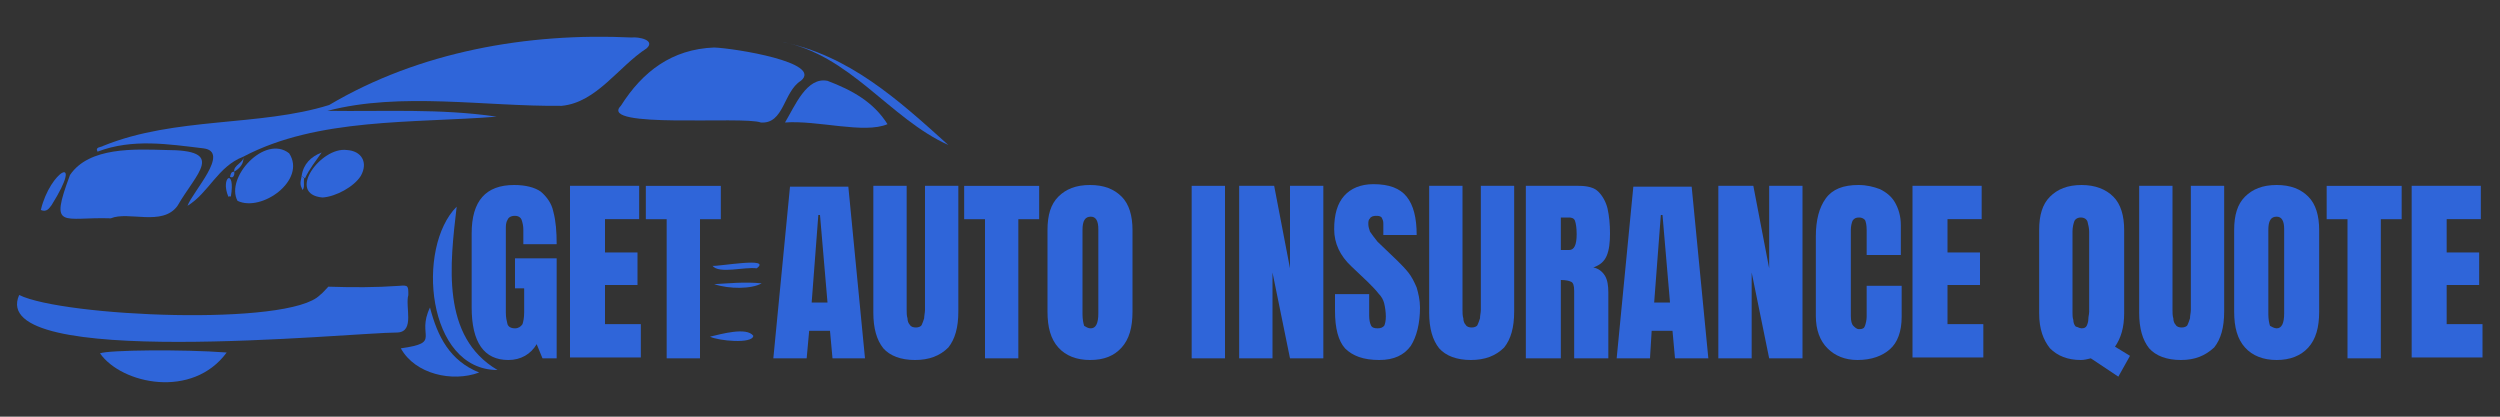 <?xml version="1.0" encoding="utf-8"?>
<!-- Generator: Adobe Illustrator 27.2.0, SVG Export Plug-In . SVG Version: 6.00 Build 0)  -->
<svg version="1.1" id="Layer_1" xmlns="http://www.w3.org/2000/svg" xmlns:xlink="http://www.w3.org/1999/xlink" x="0px" y="0px"
	 viewBox="0 0 300 50" style="enable-background:new 0 0 300 50;" xml:space="preserve">
<rect x="0" y="0" width="300" height="50" fill="#333333" stroke="none"/>
<style type="text/css">
	.st0{fill:#2F65D9;}
	.st1{fill:#FDFDFD;}
</style>
<path class="st0" d="M29.2,18.8c-3.1,1.2-4.1,4.3-6.7,5.9c0.6-1.7,5.2-6.5,1.9-6.9c-4.2-0.5-8.5-1.2-12.7,0.4
	c-0.3-0.6,0.4-0.5,0.7-0.7c8.6-3.5,18.8-2.3,27.1-4.9c10.8-6.4,23.8-8.7,36.3-8.1c0.8-0.1,2.9,0.3,1.8,1.3c-3.4,2.2-6,6.5-10.2,6.9
	c-9.2,0.1-19.3-1.7-28.1,0.6c6.9,0.1,13.5-0.3,20.3,0.7C49.6,14.8,38.1,14.1,29.2,18.8z"/>
<path class="st0" d="M39.4,34.4c2.9,0.1,5.7,0.1,8.5-0.1c1.1-0.1,1.1,0,1.1,1.1c-0.4,1.4,0.8,4.4-1.3,4.5c-5.6,0-49.4,4.5-45.4-4.5
	c5.3,2.6,32.4,3.8,36.1,0C38.7,35.2,39.1,34.7,39.4,34.4z"/>
<path class="st0" d="M85.7,5.7c2.5,0.1,13.1,1.8,10.4,4c-2.1,1.3-2,5.2-4.8,5c-2.1-0.8-19.6,0.8-16.8-2C77.1,8.6,80.6,5.9,85.7,5.7z
	"/>
<path class="st0" d="M13.3,26.2C7.5,26,5.9,27.7,8.4,21c2.3-3.4,7.8-3.1,11.5-3c7.3,0,3.7,2.7,1.4,6.7
	C19.5,27.2,15.4,25.3,13.3,26.2z"/>
<path class="st0" d="M94.2,14.7c1.2-2,2.6-5.5,5.1-5c2.9,1.1,5.5,2.5,7.2,5.2C103.7,16.1,98.1,14.4,94.2,14.7z"/>
<path class="st0" d="M27.2,42.3c-4.1,5.6-12.6,3.8-15.2,0.1C13,42,21.9,41.9,27.2,42.3z"/>
<path class="st0" d="M59.7,44.4c-8.5,0-9.8-14.7-4.9-19.6C54,31.7,52.9,40.4,59.7,44.4z"/>
<path class="st0" d="M28.5,24.1c-1.5-2.8,3.3-8,6.2-5.7C36.8,21.6,31.4,25.5,28.5,24.1z"/>
<path class="st0" d="M38.7,23.7c-4.4-0.4-0.2-6.1,2.9-5.7c1.8,0.1,2.6,1.5,1.7,3.1C42.5,22.4,40.3,23.6,38.7,23.7z"/>
<path class="st0" d="M51.6,36.9c0.9,3.5,2.4,6.4,5.9,7.8c-3.2,1.2-7.7,0.2-9.4-2.9C53.1,41.1,49.9,40.4,51.6,36.9z"/>
<path class="st0" d="M113.8,17.4C106.7,14.2,102,6.5,93.7,5C101.9,6.6,107.8,12,113.8,17.4z"/>
<path class="st0" d="M4.9,25.2c1.1-4.7,5.3-7,1.3-0.6C5.9,25,5.6,25.5,4.9,25.2z"/>
<path class="st0" d="M85.2,40.4c1.3-0.3,4.4-1.2,5.2-0.1C90.3,41.3,86.2,40.9,85.2,40.4z"/>
<path class="st0" d="M85.7,34.1c1.8-0.1,3.6-0.3,5.7-0.1C90.2,34.7,87.5,34.7,85.7,34.1z"/>
<path class="st0" d="M85.5,31.9c0.7,0.1,7.2-1.1,5.3,0.3C89.3,32,86.3,32.9,85.5,31.9z"/>
<path class="st0" d="M36.2,21.1c0.2-1.4,1.1-2.3,2.4-2.8c-0.7,1-1.5,2-2,3.1C36.4,21.3,36.3,21.2,36.2,21.1z"/>
<path class="st0" d="M27.4,23.6c-1-2.4,0.9-3.5,0.3,0c0,0,0,0,0,0C27.6,23.5,27.5,23.6,27.4,23.6z"/>
<path class="st0" d="M28.1,20.6c-0.1-0.8,1.2-1.1,1.1-1.8C29.3,19.6,28.8,20.2,28.1,20.6z"/>
<path class="st0" d="M36.5,21.4c-0.1,0.5,0.1,1.1-0.2,1.4c-0.3-0.7-0.3-0.7-0.1-1.7C36.3,21.2,36.4,21.3,36.5,21.4z"/>
<path class="st0" d="M28.1,20.6c0.1,0.3-0.1,0.9-0.5,0.6C27.7,20.9,27.7,20.6,28.1,20.6z"/>
<path class="st1" d="M38.5,35.4C38.5,35.4,38.4,35.4,38.5,35.4C38.4,35.4,38.5,35.4,38.5,35.4z"/>
<g>
	<g>
		<path class="st0" d="M61,43.2c-2.9,0-4.4-2.1-4.4-6.3v-8.9c0-3.9,1.7-5.8,5.1-5.8c1.4,0,2.5,0.3,3.2,0.8c0.7,0.6,1.3,1.4,1.5,2.4
			c0.3,1.1,0.4,2.4,0.4,3.9h-4v-1.8c0-0.4-0.1-0.8-0.2-1.1c-0.1-0.3-0.4-0.5-0.8-0.5c-0.5,0-0.8,0.2-0.9,0.5
			c-0.2,0.3-0.2,0.7-0.2,1.1v10c0,0.6,0.1,1,0.2,1.4c0.1,0.3,0.4,0.5,0.9,0.5c0.4,0,0.7-0.2,0.9-0.5c0.1-0.3,0.2-0.8,0.2-1.4v-2.9
			h-1.1v-3.6h5v12h-1.7l-0.7-1.7C63.7,42.5,62.5,43.2,61,43.2z"/>
		<path class="st0" d="M68.4,43V22.3h8.3v4h-4.1v4h3.9v3.9h-3.9v4.7h4.3v4H68.4z"/>
		<path class="st0" d="M80,43V26.3h-2.5v-4h9v4h-2.5V43H80z"/>
		<path class="st0" d="M92.8,43l2-20.6h7l2,20.6h-3.9l-0.3-3.3h-2.5L96.8,43H92.8z M97.4,36.3h1.9l-0.9-10.5h-0.2L97.4,36.3z"/>
		<path class="st0" d="M109.8,43.2c-1.7,0-3-0.5-3.8-1.4c-0.8-1-1.2-2.4-1.2-4.3V22.3h4v14.9c0,0.3,0,0.7,0.1,1
			c0,0.3,0.1,0.6,0.3,0.8c0.1,0.2,0.4,0.3,0.7,0.3c0.3,0,0.6-0.1,0.7-0.3s0.2-0.5,0.3-0.8c0-0.3,0.1-0.7,0.1-1V22.3h4v15.1
			c0,1.9-0.4,3.3-1.2,4.3C112.8,42.7,111.5,43.2,109.8,43.2z"/>
		<path class="st0" d="M118.2,43V26.3h-2.5v-4h9v4h-2.5V43H118.2z"/>
		<path class="st0" d="M130.8,43.2c-1.6,0-2.9-0.5-3.8-1.5c-0.9-1-1.3-2.4-1.3-4.3v-9.8c0-1.8,0.4-3.1,1.3-4
			c0.9-0.9,2.1-1.4,3.8-1.4c1.7,0,2.9,0.5,3.8,1.4c0.9,0.9,1.3,2.3,1.3,4v9.8c0,1.9-0.4,3.3-1.3,4.3
			C133.7,42.7,132.5,43.2,130.8,43.2z M130.9,39.4c0.6,0,0.9-0.6,0.9-1.8V27.5c0-1-0.3-1.5-0.9-1.5c-0.7,0-1,0.5-1,1.6v10.1
			c0,0.6,0.1,1.1,0.2,1.4C130.3,39.2,130.5,39.4,130.9,39.4z"/>
		<path class="st0" d="M143,43V22.3h4V43H143z"/>
		<path class="st0" d="M148.7,43V22.3h4.2l1.9,9.9v-9.9h4V43h-4l-2.1-10.3V43H148.7z"/>
		<path class="st0" d="M165.5,43.2c-1.9,0-3.2-0.5-4.1-1.4c-0.8-0.9-1.2-2.4-1.2-4.5v-2h4.1v2.6c0,0.5,0.1,0.9,0.2,1.1
			c0.1,0.3,0.4,0.4,0.8,0.4c0.4,0,0.6-0.1,0.8-0.3c0.1-0.2,0.2-0.6,0.2-1.1c0-0.6-0.1-1.2-0.2-1.6c-0.1-0.4-0.3-0.8-0.7-1.2
			c-0.3-0.4-0.7-0.8-1.3-1.4l-1.9-1.8c-1.4-1.3-2.1-2.8-2.1-4.5c0-1.8,0.4-3.1,1.2-4c0.8-0.9,2-1.4,3.5-1.4c1.9,0,3.2,0.5,4,1.5
			c0.8,1,1.2,2.5,1.2,4.6H166v-1.4c0-0.3-0.1-0.5-0.2-0.7c-0.2-0.2-0.4-0.2-0.7-0.2c-0.3,0-0.6,0.1-0.7,0.3
			c-0.2,0.2-0.2,0.4-0.2,0.7c0,0.3,0.1,0.6,0.2,0.9c0.2,0.3,0.5,0.7,0.9,1.2l2.4,2.3c0.5,0.5,0.9,0.9,1.3,1.4c0.4,0.5,0.7,1.1,1,1.8
			c0.2,0.7,0.4,1.5,0.4,2.4c0,1.9-0.4,3.5-1.1,4.6C168.5,42.6,167.3,43.2,165.5,43.2z"/>
		<path class="st0" d="M176.5,43.2c-1.7,0-3-0.5-3.8-1.4c-0.8-1-1.2-2.4-1.2-4.3V22.3h4v14.9c0,0.3,0,0.7,0.1,1
			c0,0.3,0.1,0.6,0.3,0.8c0.1,0.2,0.4,0.3,0.7,0.3c0.3,0,0.6-0.1,0.7-0.3s0.2-0.5,0.3-0.8c0-0.3,0.1-0.7,0.1-1V22.3h4v15.1
			c0,1.9-0.4,3.3-1.2,4.3C179.5,42.7,178.2,43.2,176.5,43.2z"/>
		<path class="st0" d="M183.1,43V22.3h6.3c1.1,0,1.9,0.2,2.4,0.7s0.9,1.2,1.1,2c0.2,0.9,0.3,1.9,0.3,3c0,1.1-0.1,2-0.4,2.7
			c-0.3,0.7-0.8,1.1-1.6,1.4c0.6,0.1,1.1,0.5,1.4,1c0.3,0.5,0.4,1.2,0.4,2V43h-4.1v-8.1c0-0.6-0.1-1-0.4-1.1
			c-0.2-0.1-0.6-0.2-1.2-0.2V43H183.1z M187.3,30h1c0.6,0,0.9-0.6,0.9-1.9c0-0.8-0.1-1.3-0.2-1.6c-0.1-0.3-0.4-0.4-0.7-0.4h-1V30z"
			/>
		<path class="st0" d="M194,43l2-20.6h7l2,20.6H201l-0.3-3.3h-2.5L198,43H194z M198.5,36.3h1.9l-0.9-10.5h-0.2L198.5,36.3z"/>
		<path class="st0" d="M206.2,43V22.3h4.2l1.9,9.9v-9.9h4V43h-4l-2.1-10.3V43H206.2z"/>
		<path class="st0" d="M222.9,43.2c-1.5,0-2.7-0.5-3.6-1.4c-0.9-0.9-1.4-2.2-1.4-3.9v-9.5c0-2,0.4-3.5,1.2-4.6
			c0.8-1.1,2.1-1.6,3.9-1.6c1,0,1.8,0.2,2.6,0.5c0.8,0.4,1.4,0.9,1.8,1.6c0.4,0.7,0.7,1.6,0.7,2.7v3.6H224v-3c0-0.6-0.1-1-0.2-1.2
			c-0.2-0.2-0.4-0.3-0.7-0.3c-0.4,0-0.6,0.1-0.8,0.4c-0.1,0.3-0.2,0.6-0.2,1.1v10.3c0,0.6,0.1,1,0.3,1.2c0.2,0.2,0.4,0.4,0.7,0.4
			c0.4,0,0.6-0.1,0.7-0.4c0.1-0.3,0.2-0.7,0.2-1.1v-3.7h4.2V38c0,1.8-0.5,3.1-1.4,3.9C225.9,42.7,224.6,43.2,222.9,43.2z"/>
		<path class="st0" d="M229.5,43V22.3h8.3v4h-4.1v4h3.9v3.9h-3.9v4.7h4.3v4H229.5z"/>
		<path class="st0" d="M254.2,45.2l-3.3-2.2c-0.4,0.1-0.8,0.2-1.2,0.2c-1.6,0-2.8-0.5-3.7-1.4c-0.8-1-1.3-2.3-1.3-4.2v-10
			c0-1.8,0.4-3.1,1.3-4c0.9-0.9,2.1-1.4,3.8-1.4c1.6,0,2.9,0.5,3.8,1.4c0.9,0.9,1.3,2.3,1.3,4v10c0,1.7-0.4,3-1.1,4l1.8,1.1
			L254.2,45.2z M249.8,39.4c0.3,0,0.5-0.1,0.6-0.3c0.1-0.2,0.2-0.5,0.2-0.8c0-0.3,0.1-0.6,0.1-0.9v-9.6c0-0.4-0.1-0.8-0.2-1.2
			c-0.1-0.3-0.4-0.5-0.8-0.5c-0.4,0-0.7,0.2-0.8,0.5c-0.1,0.3-0.2,0.7-0.2,1.2v9.7c0,0.3,0,0.6,0.1,0.9c0,0.3,0.1,0.6,0.3,0.8
			C249.3,39.2,249.5,39.4,249.8,39.4z"/>
		<path class="st0" d="M261.7,43.2c-1.7,0-3-0.5-3.8-1.4c-0.8-1-1.2-2.4-1.2-4.3V22.3h4v14.9c0,0.3,0,0.7,0.1,1
			c0,0.3,0.1,0.6,0.3,0.8c0.1,0.2,0.4,0.3,0.7,0.3c0.3,0,0.6-0.1,0.7-0.3c0.1-0.2,0.2-0.5,0.3-0.8c0-0.3,0.1-0.7,0.1-1V22.3h4v15.1
			c0,1.9-0.4,3.3-1.2,4.3C264.6,42.7,263.4,43.2,261.7,43.2z"/>
		<path class="st0" d="M273.2,43.2c-1.6,0-2.9-0.5-3.8-1.5c-0.9-1-1.3-2.4-1.3-4.3v-9.8c0-1.8,0.4-3.1,1.3-4
			c0.9-0.9,2.1-1.4,3.8-1.4c1.7,0,2.9,0.5,3.8,1.4c0.9,0.9,1.3,2.3,1.3,4v9.8c0,1.9-0.4,3.3-1.3,4.3
			C276.1,42.7,274.8,43.2,273.2,43.2z M273.2,39.4c0.6,0,0.9-0.6,0.9-1.8V27.5c0-1-0.3-1.5-0.9-1.5c-0.7,0-1,0.5-1,1.6v10.1
			c0,0.6,0.1,1.1,0.2,1.4C272.6,39.2,272.9,39.4,273.2,39.4z"/>
		<path class="st0" d="M281.7,43V26.3h-2.5v-4h9v4h-2.5V43H281.7z"/>
		<path class="st0" d="M289.4,43V22.3h8.3v4h-4.1v4h3.9v3.9h-3.9v4.7h4.3v4H289.4z"/>
	</g>
</g>
</svg>
